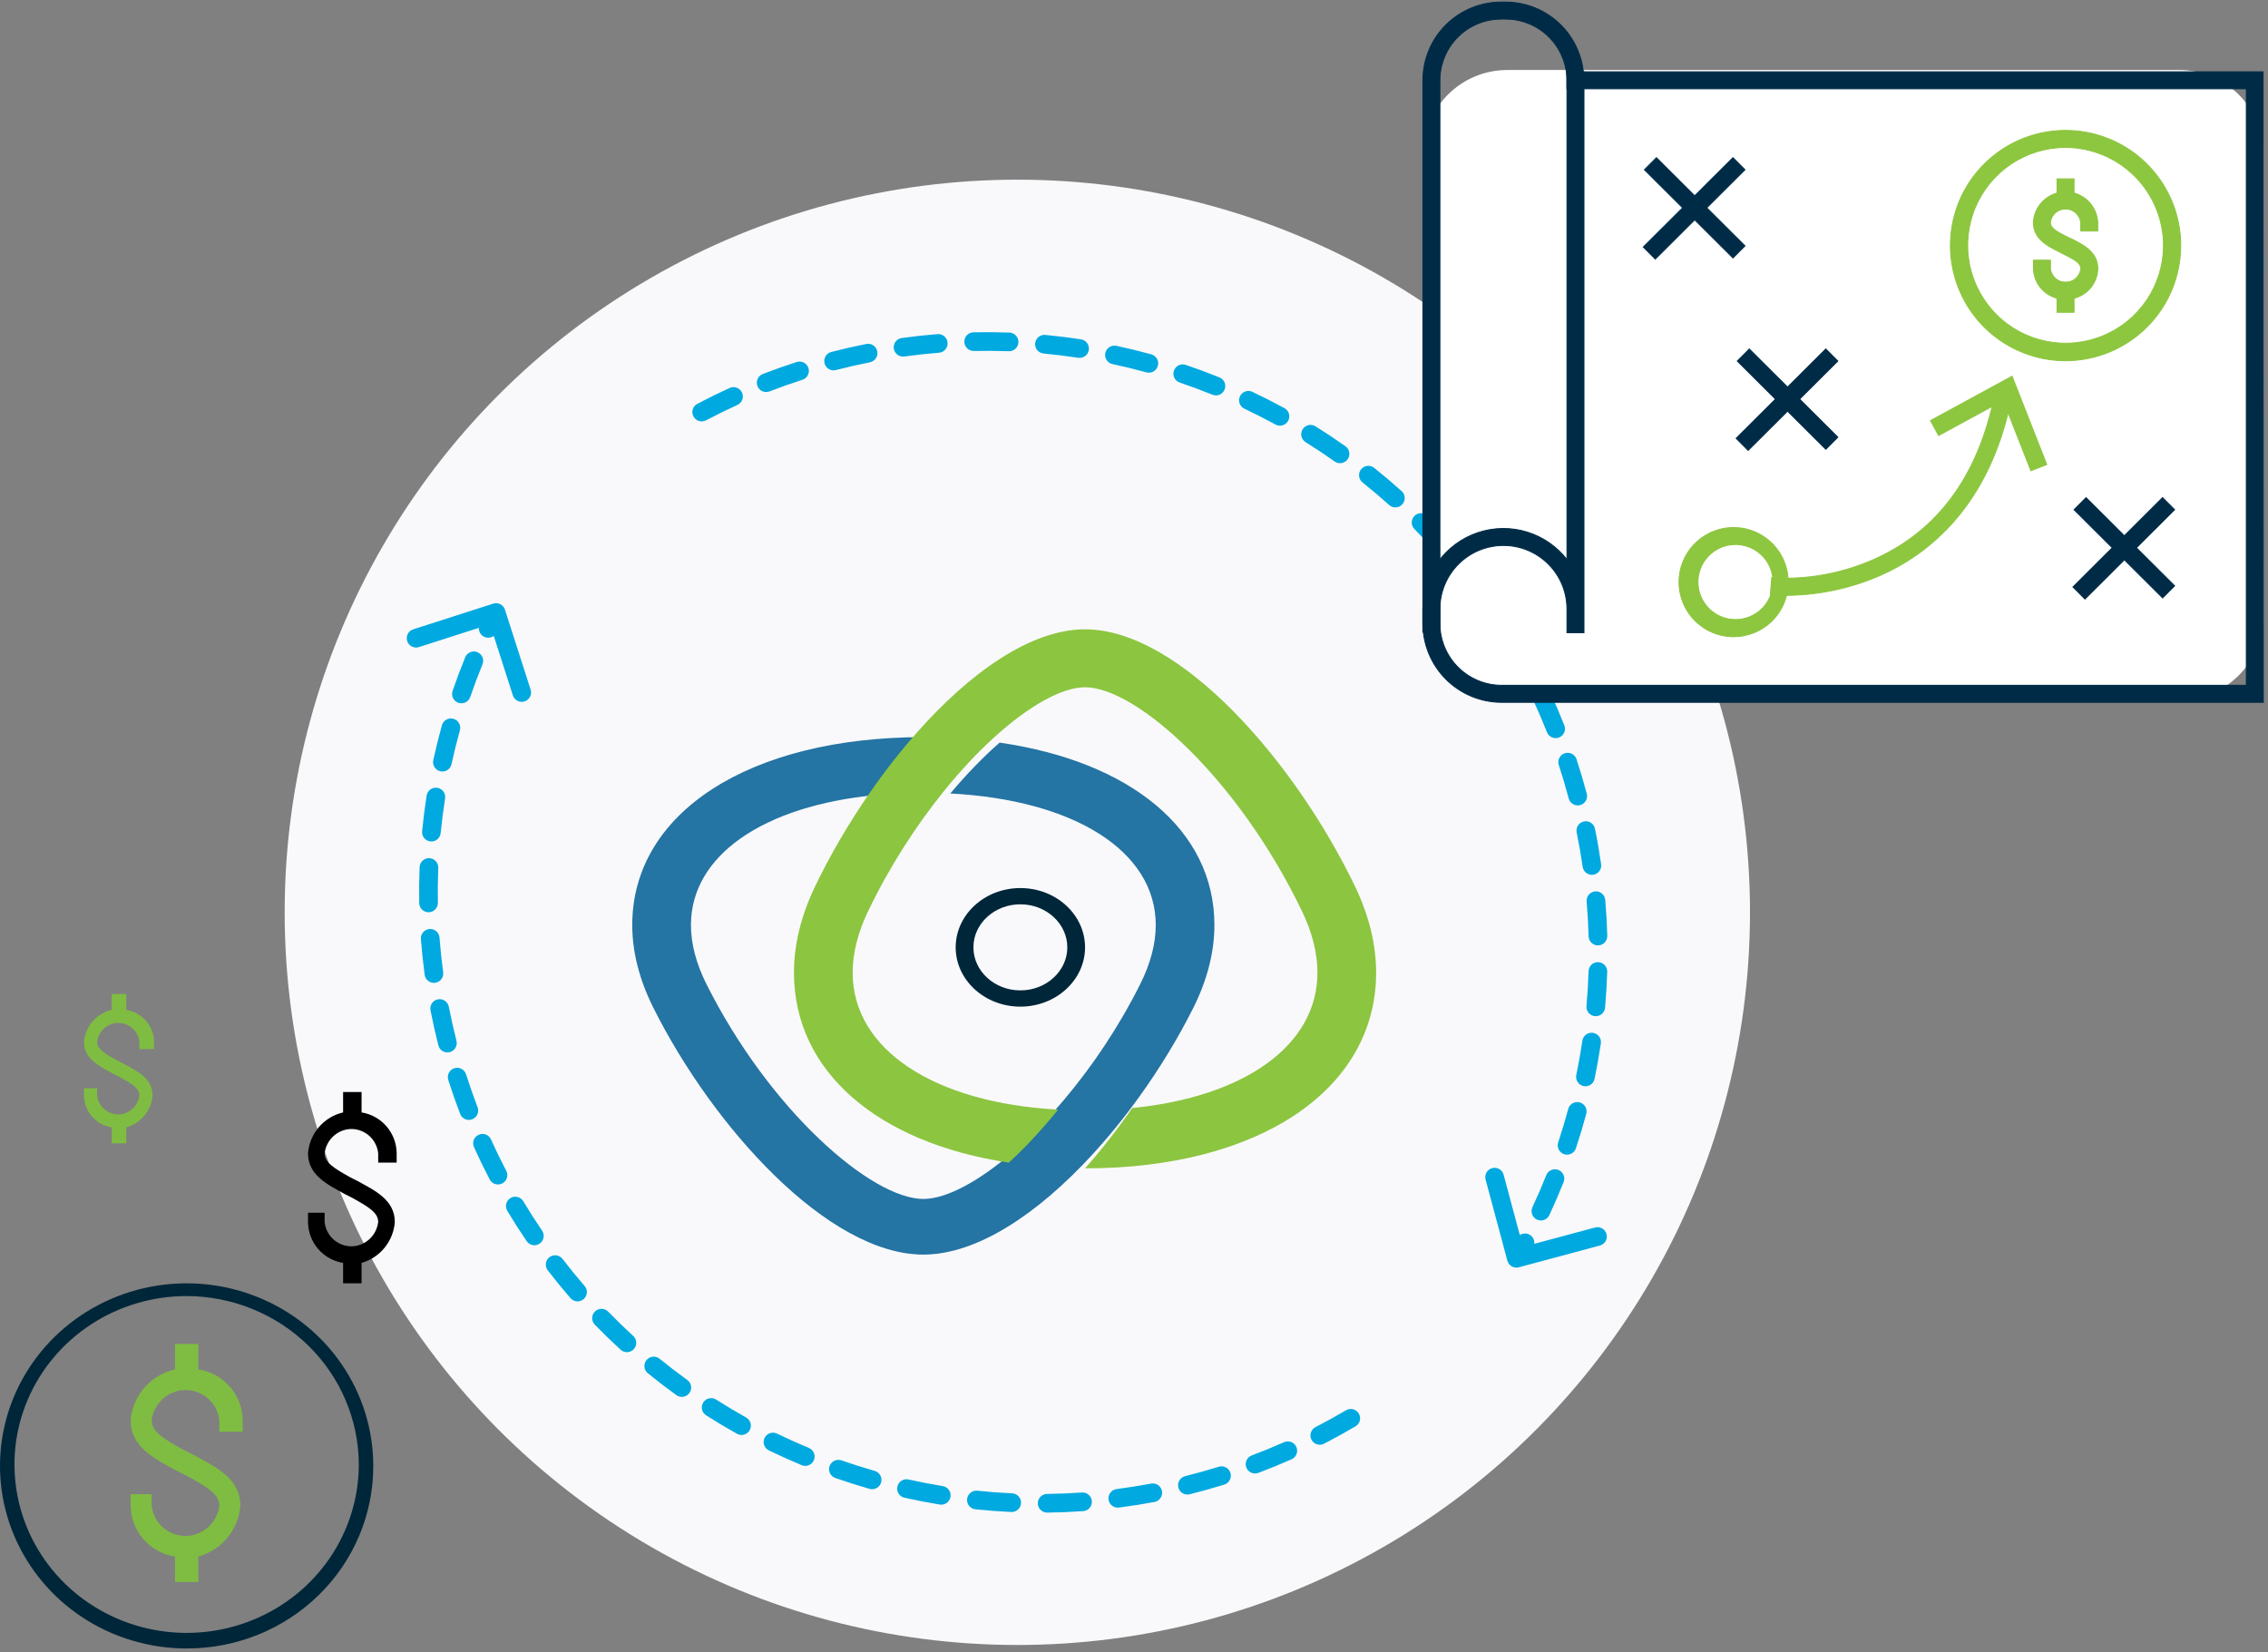<svg width="486" height="354" viewBox="0 0 486 354" fill="none" xmlns="http://www.w3.org/2000/svg">
<rect x="0" y="0" width="486" height="354" fill="#808080" stroke="none"/>
<circle cx="218" cy="195.5" r="157" fill="#F9F9FB"/>
<path fill-rule="evenodd" clip-rule="evenodd" d="M218.649 215.71C211.006 215.71 204.789 210.011 204.789 203.004C204.789 195.998 211.006 190.299 218.649 190.299C226.293 190.299 232.51 195.998 232.51 203.004C232.51 210.011 226.293 215.71 218.649 215.71ZM218.649 193.782C213.103 193.782 208.59 197.918 208.59 203.004C208.59 208.089 213.103 212.226 218.649 212.226C224.196 212.226 228.709 208.089 228.709 203.004C228.709 197.918 224.196 193.782 218.649 193.782Z" fill="#00263A"/>
<path fill-rule="evenodd" clip-rule="evenodd" d="M214.199 159.131C210.713 162.19 207.142 165.864 203.634 170.033C230.201 171.417 247.66 182.389 247.66 198.22C247.66 202.213 246.545 206.461 244.355 210.843C239.675 220.193 234.014 228.532 228.154 235.494C224.646 239.665 221.072 243.338 217.585 246.401C209.99 253.074 202.838 256.921 197.86 256.921C186.783 256.921 164.963 237.997 151.361 210.843C149.171 206.461 148.061 202.213 148.061 198.22C148.061 183.265 163.647 172.655 187.765 170.358C190.916 165.99 194.311 161.805 197.86 157.957C160.552 157.957 135.484 174.138 135.484 198.22C135.484 204.002 137.01 209.965 140.008 215.959C152.847 241.596 177.487 268.844 197.86 268.844C209.489 268.844 222.503 259.961 233.926 247.574C237.475 243.723 240.874 239.54 244.025 235.169C248.498 228.971 252.482 222.415 255.715 215.959C258.712 209.965 260.232 204.002 260.232 198.22C260.232 177.862 242.278 163.195 214.199 159.131Z" fill="#2474A4"/>
<path fill-rule="evenodd" clip-rule="evenodd" d="M290.365 189.945C277.52 163.238 252.886 134.855 232.511 134.855C220.88 134.855 207.865 144.108 196.448 157.009C192.899 161.019 189.502 165.378 186.351 169.927C181.876 176.387 177.894 183.218 174.66 189.945C171.656 196.183 170.136 202.4 170.136 208.418C170.136 229.626 188.094 244.906 216.171 249.139C219.657 245.949 223.231 242.124 226.741 237.778C200.172 236.336 182.713 224.91 182.713 208.418C182.713 204.26 183.823 199.833 186.019 195.27C190.699 185.53 196.363 176.843 202.22 169.589C205.728 165.246 209.3 161.421 212.785 158.233C220.381 151.282 227.534 147.274 232.511 147.274C243.589 147.274 265.406 166.987 279.006 195.27C281.199 199.833 282.31 204.26 282.31 208.418C282.31 223.996 266.726 235.047 242.612 237.439C239.459 241.992 236.062 246.35 232.511 250.363C269.817 250.363 294.884 233.507 294.884 208.418C294.884 202.4 293.36 196.183 290.365 189.945Z" fill="#8CC540"/>
<path d="M323.008 270.152C323.294 271.219 324.391 271.852 325.458 271.565L342.842 266.9C343.909 266.614 344.542 265.517 344.256 264.45C343.969 263.383 342.873 262.75 341.806 263.037L326.352 267.184L322.205 251.73C321.919 250.663 320.822 250.031 319.755 250.317C318.689 250.603 318.056 251.7 318.342 252.767L323.008 270.152ZM296.153 104.233L297.446 102.707L297.446 102.707L296.153 104.233ZM212.438 73.181L212.452 71.181L212.438 73.181ZM126.28 102.792C126.172 103.891 126.977 104.869 128.076 104.976L145.991 106.725C147.09 106.832 148.068 106.028 148.176 104.929C148.283 103.829 147.479 102.851 146.379 102.744L130.455 101.19L132.009 85.265C132.117 84.166 131.312 83.188 130.213 83.08C129.114 82.973 128.136 83.777 128.028 84.877L126.28 102.792ZM132.463 102.198C133.336 101.522 133.495 100.266 132.819 99.392C132.142 98.519 130.886 98.36 130.013 99.036L131.238 100.617L132.463 102.198ZM136.24 94.495C135.329 95.119 135.097 96.364 135.722 97.275C136.346 98.186 137.591 98.418 138.502 97.793L137.371 96.144L136.24 94.495ZM144.788 93.745C145.733 93.174 146.037 91.945 145.466 90.999C144.895 90.054 143.666 89.75 142.72 90.321L143.754 92.033L144.788 93.745ZM149.431 86.53C148.454 87.045 148.079 88.255 148.595 89.232C149.11 90.209 150.319 90.583 151.297 90.068L150.364 88.299L149.431 86.53ZM158.008 86.775C159.013 86.317 159.457 85.131 158.999 84.126C158.541 83.12 157.355 82.677 156.35 83.134L157.179 84.954L158.008 86.775ZM163.454 80.145C162.424 80.543 161.913 81.702 162.311 82.732C162.71 83.762 163.868 84.274 164.898 83.875L164.176 82.01L163.454 80.145ZM171.945 81.38C172.997 81.041 173.575 79.915 173.236 78.863C172.898 77.812 171.771 77.234 170.72 77.572L171.333 79.476L171.945 81.38ZM178.122 75.424C177.053 75.701 176.411 76.793 176.688 77.862C176.965 78.931 178.056 79.573 179.125 79.296L178.624 77.36L178.122 75.424ZM186.413 77.633C187.497 77.418 188.201 76.366 187.987 75.282C187.772 74.199 186.72 73.494 185.637 73.709L186.025 75.671L186.413 77.633ZM193.238 72.432C192.143 72.583 191.379 73.593 191.531 74.687C191.682 75.781 192.692 76.545 193.786 76.394L193.512 74.413L193.238 72.432ZM201.218 75.585C202.319 75.497 203.141 74.533 203.053 73.432C202.965 72.331 202.001 71.51 200.9 71.597L201.059 73.591L201.218 75.585ZM208.598 71.208C207.493 71.232 206.617 72.146 206.641 73.251C206.665 74.355 207.58 75.231 208.684 75.207L208.641 73.208L208.598 71.208ZM216.161 75.263C217.265 75.303 218.192 74.441 218.232 73.337C218.272 72.233 217.41 71.305 216.306 71.265L216.233 73.264L216.161 75.263ZM223.997 71.769C222.897 71.665 221.922 72.472 221.817 73.571C221.713 74.671 222.52 75.647 223.62 75.751L223.809 73.76L223.997 71.769ZM231.04 76.671C232.131 76.838 233.152 76.089 233.32 74.997C233.487 73.906 232.738 72.885 231.646 72.717L231.343 74.694L231.04 76.671ZM239.228 74.107C238.147 73.876 237.085 74.565 236.854 75.645C236.624 76.725 237.312 77.788 238.393 78.019L238.81 76.063L239.228 74.107ZM245.655 79.79C246.72 80.083 247.821 79.457 248.114 78.392C248.407 77.327 247.781 76.226 246.716 75.934L246.185 77.862L245.655 79.79ZM254.085 78.191C253.039 77.837 251.904 78.398 251.55 79.445C251.196 80.491 251.757 81.626 252.803 81.98L253.444 80.086L254.085 78.191ZM259.813 84.58C260.837 84.994 262.002 84.499 262.416 83.475C262.83 82.451 262.336 81.285 261.312 80.871L260.562 82.726L259.813 84.58ZM268.371 83.966C267.373 83.493 266.18 83.92 265.708 84.918C265.235 85.916 265.661 87.109 266.66 87.582L267.515 85.774L268.371 83.966ZM273.321 90.974C274.29 91.504 275.505 91.148 276.035 90.178C276.565 89.209 276.208 87.994 275.239 87.464L274.28 89.219L273.321 90.974ZM281.893 91.354C280.956 90.769 279.722 91.055 279.137 91.992C278.552 92.929 278.838 94.163 279.775 94.748L280.834 93.051L281.893 91.354ZM285.999 98.889C286.901 99.527 288.149 99.313 288.787 98.412C289.425 97.51 289.212 96.262 288.31 95.624L287.155 97.256L285.999 98.889ZM294.469 100.258C293.606 99.568 292.348 99.709 291.658 100.572C290.969 101.435 291.11 102.694 291.973 103.383L293.221 101.82L294.469 100.258ZM297.677 108.217C298.499 108.955 299.763 108.887 300.502 108.065C301.24 107.244 301.172 105.979 300.35 105.241L299.014 106.729L297.677 108.217ZM305.932 110.556C305.155 109.771 303.888 109.766 303.104 110.543C302.319 111.321 302.313 112.587 303.091 113.371L304.512 111.964L305.932 110.556ZM308.198 118.832C308.928 119.66 310.192 119.739 311.021 119.008C311.849 118.278 311.928 117.014 311.197 116.185L309.697 117.509L308.198 118.832ZM316.127 122.11C315.445 121.241 314.188 121.089 313.319 121.771C312.45 122.452 312.297 123.709 312.979 124.579L314.553 123.345L316.127 122.11ZM317.419 130.593C318.049 131.5 319.296 131.725 320.203 131.095C321.11 130.465 321.335 129.218 320.705 128.311L319.062 129.452L317.419 130.593ZM324.916 134.767C324.34 133.824 323.108 133.528 322.166 134.104C321.224 134.681 320.927 135.912 321.504 136.854L323.21 135.81L324.916 134.767ZM325.219 143.342C325.74 144.316 326.952 144.683 327.926 144.162C328.9 143.641 329.267 142.429 328.746 141.455L326.983 142.398L325.219 143.342ZM332.183 148.354C331.719 147.352 330.531 146.915 329.528 147.379C328.525 147.842 328.089 149.031 328.552 150.033L330.367 149.194L332.183 148.354ZM331.492 156.907C331.897 157.934 333.058 158.439 334.086 158.035C335.114 157.63 335.619 156.469 335.214 155.441L333.353 156.174L331.492 156.907ZM337.829 162.691C337.485 161.642 336.355 161.07 335.305 161.415C334.256 161.759 333.684 162.889 334.029 163.939L335.929 163.315L337.829 162.691ZM336.154 171.107C336.437 172.174 337.532 172.81 338.6 172.527C339.667 172.244 340.303 171.149 340.02 170.081L338.087 170.594L336.154 171.107ZM341.779 177.585C341.558 176.503 340.502 175.804 339.42 176.025C338.337 176.246 337.639 177.302 337.86 178.385L339.82 177.985L341.779 177.585ZM339.142 185.751C339.3 186.844 340.314 187.603 341.407 187.445C342.5 187.287 343.259 186.273 343.101 185.18L341.121 185.465L339.142 185.751ZM343.981 192.836C343.886 191.736 342.918 190.92 341.817 191.014C340.717 191.108 339.901 192.077 339.995 193.178L341.988 193.007L343.981 192.836ZM340.417 200.642C340.447 201.746 341.366 202.617 342.471 202.586C343.575 202.556 344.445 201.636 344.415 200.532L342.416 200.587L340.417 200.642ZM344.403 208.24C344.437 207.136 343.569 206.213 342.465 206.18C341.361 206.146 340.438 207.013 340.405 208.118L342.404 208.179L344.403 208.24ZM339.96 215.58C339.862 216.68 340.675 217.651 341.775 217.749C342.875 217.847 343.847 217.034 343.944 215.934L341.952 215.757L339.96 215.58ZM343.041 223.588C343.202 222.495 342.447 221.479 341.354 221.318C340.261 221.156 339.245 221.912 339.083 223.004L341.062 223.296L343.041 223.588ZM337.779 230.365C337.554 231.447 338.249 232.506 339.331 232.73C340.412 232.954 341.471 232.259 341.695 231.177L339.737 230.771L337.779 230.365ZM339.913 238.676C340.199 237.609 339.567 236.512 338.5 236.226C337.433 235.939 336.336 236.572 336.049 237.639L337.981 238.157L339.913 238.676ZM333.902 244.799C333.554 245.848 334.122 246.979 335.171 247.327C336.219 247.675 337.351 247.107 337.699 246.059L335.8 245.429L333.902 244.799ZM335.061 253.301C335.469 252.274 334.967 251.112 333.941 250.704C332.914 250.296 331.751 250.797 331.343 251.823L333.202 252.562L335.061 253.301ZM328.382 258.688C327.915 259.689 328.348 260.879 329.349 261.346C330.35 261.813 331.54 261.379 332.007 260.378L330.194 259.533L328.382 258.688ZM328.549 267.266C329.073 266.294 328.71 265.081 327.737 264.557C326.765 264.033 325.552 264.396 325.028 265.369L326.789 266.318L328.549 267.266ZM128.27 102.986L129.54 104.531C130.504 103.738 131.479 102.961 132.463 102.198L131.238 100.617L130.013 99.036C128.998 99.822 127.994 100.624 127 101.441L128.27 102.986ZM137.371 96.144L138.502 97.793C140.561 96.381 142.657 95.031 144.788 93.745L143.754 92.033L142.72 90.321C140.524 91.647 138.363 93.039 136.24 94.495L137.371 96.144ZM150.364 88.299L151.297 90.068C153.503 88.905 155.741 87.807 158.008 86.775L157.179 84.954L156.35 83.134C154.013 84.198 151.706 85.33 149.431 86.53L150.364 88.299ZM164.176 82.01L164.898 83.875C167.223 82.975 169.573 82.143 171.945 81.38L171.333 79.476L170.72 77.572C168.274 78.359 165.851 79.217 163.454 80.145L164.176 82.01ZM178.624 77.36L179.125 79.296C181.536 78.672 183.966 78.117 186.413 77.633L186.025 75.671L185.637 73.709C183.114 74.208 180.608 74.781 178.122 75.424L178.624 77.36ZM193.512 74.413L193.786 76.394C196.251 76.053 198.729 75.783 201.218 75.585L201.059 73.591L200.9 71.597C198.334 71.802 195.779 72.08 193.238 72.432L193.512 74.413ZM208.641 73.208L208.684 75.207C209.928 75.18 211.175 75.171 212.423 75.181L212.438 73.181L212.452 71.181C211.166 71.171 209.881 71.18 208.598 71.208L208.641 73.208ZM212.438 73.181L212.423 75.181C213.671 75.19 214.917 75.217 216.161 75.263L216.233 73.264L216.306 71.265C215.024 71.219 213.739 71.19 212.452 71.181L212.438 73.181ZM223.809 73.76L223.62 75.751C226.106 75.986 228.58 76.293 231.04 76.671L231.343 74.694L231.646 72.717C229.111 72.328 226.56 72.011 223.997 71.769L223.809 73.76ZM238.81 76.063L238.393 78.019C240.832 78.54 243.254 79.13 245.655 79.79L246.185 77.862L246.716 75.934C244.24 75.253 241.743 74.644 239.228 74.107L238.81 76.063ZM253.444 80.086L252.803 81.98C255.164 82.779 257.502 83.646 259.813 84.58L260.562 82.726L261.312 80.871C258.929 79.908 256.52 79.015 254.085 78.191L253.444 80.086ZM267.515 85.774L266.66 87.582C268.911 88.647 271.132 89.778 273.321 90.974L274.28 89.219L275.239 87.464C272.982 86.231 270.692 85.065 268.371 83.966L267.515 85.774ZM280.834 93.051L279.775 94.748C281.886 96.065 283.961 97.446 285.999 98.889L287.155 97.256L288.31 95.624C286.209 94.137 284.069 92.713 281.893 91.354L280.834 93.051ZM293.221 101.82L291.973 103.383C292.945 104.16 293.908 104.952 294.86 105.758L296.153 104.233L297.446 102.707C296.464 101.875 295.472 101.059 294.469 100.258L293.221 101.82ZM296.153 104.233L294.86 105.758C295.812 106.565 296.751 107.385 297.677 108.217L299.014 106.729L300.35 105.241C299.396 104.383 298.427 103.538 297.446 102.707L296.153 104.233ZM304.512 111.964L303.091 113.371C304.849 115.145 306.551 116.966 308.198 118.832L309.697 117.509L311.197 116.185C309.5 114.262 307.744 112.384 305.932 110.556L304.512 111.964ZM314.553 123.345L312.979 124.579C314.518 126.542 315.999 128.547 317.419 130.593L319.062 129.452L320.705 128.311C319.24 126.202 317.714 124.134 316.127 122.11L314.553 123.345ZM323.21 135.81L321.504 136.854C322.805 138.98 324.044 141.144 325.219 143.342L326.983 142.398L328.746 141.455C327.534 139.189 326.257 136.959 324.916 134.767L323.21 135.81ZM330.367 149.194L328.552 150.033C329.597 152.294 330.578 154.586 331.492 156.907L333.353 156.174L335.214 155.441C334.271 153.048 333.26 150.685 332.183 148.354L330.367 149.194ZM335.929 163.315L334.029 163.939C334.805 166.303 335.514 168.693 336.154 171.107L338.087 170.594L340.02 170.081C339.36 167.593 338.629 165.129 337.829 162.691L335.929 163.315ZM339.82 177.985L337.86 178.385C338.109 179.604 338.34 180.829 338.554 182.059L340.525 181.716L342.495 181.373C342.274 180.105 342.036 178.842 341.779 177.585L339.82 177.985ZM340.525 181.716L338.554 182.059C338.768 183.288 338.964 184.519 339.142 185.751L341.121 185.465L343.101 185.18C342.918 183.909 342.716 182.64 342.495 181.373L340.525 181.716ZM341.988 193.007L339.995 193.178C340.208 195.665 340.348 198.154 340.417 200.642L342.416 200.587L344.415 200.532C344.345 197.968 344.2 195.401 343.981 192.836L341.988 193.007ZM342.404 208.179L340.405 208.118C340.329 210.611 340.18 213.099 339.96 215.58L341.952 215.757L343.944 215.934C344.171 213.376 344.324 210.81 344.403 208.24L342.404 208.179ZM341.062 223.296L339.083 223.004C338.72 225.47 338.285 227.925 337.779 230.365L339.737 230.771L341.695 231.177C342.217 228.661 342.666 226.13 343.041 223.588L341.062 223.296ZM337.981 238.157L336.049 237.639C335.403 240.044 334.688 242.432 333.902 244.799L335.8 245.429L337.699 246.059C338.508 243.618 339.247 241.156 339.913 238.676L337.981 238.157ZM333.202 252.562L331.343 251.823C330.424 254.136 329.437 256.425 328.382 258.688L330.194 259.533L332.007 260.378C333.095 258.045 334.113 255.685 335.061 253.301L333.202 252.562ZM326.789 266.318L325.028 265.369C324.437 266.465 323.83 267.553 323.207 268.634L324.939 269.634L326.672 270.633C327.314 269.518 327.94 268.396 328.549 267.266L326.789 266.318ZM323.008 270.152C323.294 271.219 324.391 271.852 325.458 271.565L342.842 266.9C343.909 266.614 344.542 265.517 344.256 264.45C343.969 263.383 342.873 262.75 341.806 263.037L326.352 267.184L322.205 251.73C321.919 250.663 320.822 250.031 319.755 250.317C318.689 250.603 318.056 251.7 318.342 252.767L323.008 270.152ZM296.153 104.233L297.446 102.707L297.446 102.707L296.153 104.233ZM212.438 73.181L212.452 71.181L212.438 73.181ZM126.28 102.792C126.172 103.891 126.977 104.869 128.076 104.976L145.991 106.725C147.09 106.832 148.068 106.028 148.176 104.929C148.283 103.829 147.479 102.851 146.379 102.744L130.455 101.19L132.009 85.265C132.117 84.166 131.312 83.188 130.213 83.08C129.114 82.973 128.136 83.777 128.028 84.877L126.28 102.792ZM132.463 102.198C133.336 101.522 133.495 100.266 132.819 99.392C132.142 98.519 130.886 98.36 130.013 99.036L131.238 100.617L132.463 102.198ZM136.24 94.495C135.329 95.119 135.097 96.364 135.722 97.275C136.346 98.186 137.591 98.418 138.502 97.793L137.371 96.144L136.24 94.495ZM144.788 93.745C145.733 93.174 146.037 91.945 145.466 90.999C144.895 90.054 143.666 89.75 142.72 90.321L143.754 92.033L144.788 93.745ZM149.431 86.53C148.454 87.045 148.079 88.255 148.595 89.232C149.11 90.209 150.319 90.583 151.297 90.068L150.364 88.299L149.431 86.53ZM158.008 86.775C159.013 86.317 159.457 85.131 158.999 84.126C158.541 83.12 157.355 82.677 156.35 83.134L157.179 84.954L158.008 86.775ZM163.454 80.145C162.424 80.543 161.913 81.702 162.311 82.732C162.71 83.762 163.868 84.274 164.898 83.875L164.176 82.01L163.454 80.145ZM171.945 81.38C172.997 81.041 173.575 79.915 173.236 78.863C172.898 77.812 171.771 77.234 170.72 77.572L171.333 79.476L171.945 81.38ZM178.122 75.424C177.053 75.701 176.411 76.793 176.688 77.862C176.965 78.931 178.056 79.573 179.125 79.296L178.624 77.36L178.122 75.424ZM186.413 77.633C187.497 77.418 188.201 76.366 187.987 75.282C187.772 74.199 186.72 73.494 185.637 73.709L186.025 75.671L186.413 77.633ZM193.238 72.432C192.143 72.583 191.379 73.593 191.531 74.687C191.682 75.781 192.692 76.545 193.786 76.394L193.512 74.413L193.238 72.432ZM201.218 75.585C202.319 75.497 203.141 74.533 203.053 73.432C202.965 72.331 202.001 71.51 200.9 71.597L201.059 73.591L201.218 75.585ZM208.598 71.208C207.493 71.232 206.617 72.146 206.641 73.251C206.665 74.355 207.58 75.231 208.684 75.207L208.641 73.208L208.598 71.208ZM216.161 75.263C217.265 75.303 218.192 74.441 218.232 73.337C218.272 72.233 217.41 71.305 216.306 71.265L216.233 73.264L216.161 75.263ZM223.997 71.769C222.897 71.665 221.922 72.472 221.817 73.571C221.713 74.671 222.52 75.647 223.62 75.751L223.809 73.76L223.997 71.769ZM231.04 76.671C232.131 76.838 233.152 76.089 233.32 74.997C233.487 73.906 232.738 72.885 231.646 72.717L231.343 74.694L231.04 76.671ZM239.228 74.107C238.147 73.876 237.085 74.565 236.854 75.645C236.624 76.725 237.312 77.788 238.393 78.019L238.81 76.063L239.228 74.107ZM245.655 79.79C246.72 80.083 247.821 79.457 248.114 78.392C248.407 77.327 247.781 76.226 246.716 75.934L246.185 77.862L245.655 79.79ZM254.085 78.191C253.039 77.837 251.904 78.398 251.55 79.445C251.196 80.491 251.757 81.626 252.803 81.98L253.444 80.086L254.085 78.191ZM259.813 84.58C260.837 84.994 262.002 84.499 262.416 83.475C262.83 82.451 262.336 81.285 261.312 80.871L260.562 82.726L259.813 84.58ZM268.371 83.966C267.373 83.493 266.18 83.92 265.708 84.918C265.235 85.916 265.661 87.109 266.66 87.582L267.515 85.774L268.371 83.966ZM273.321 90.974C274.29 91.504 275.505 91.148 276.035 90.178C276.565 89.209 276.208 87.994 275.239 87.464L274.28 89.219L273.321 90.974ZM281.893 91.354C280.956 90.769 279.722 91.055 279.137 91.992C278.552 92.929 278.838 94.163 279.775 94.748L280.834 93.051L281.893 91.354ZM285.999 98.889C286.901 99.527 288.149 99.313 288.787 98.412C289.425 97.51 289.212 96.262 288.31 95.624L287.155 97.256L285.999 98.889ZM294.469 100.258C293.606 99.568 292.348 99.709 291.658 100.572C290.969 101.435 291.11 102.694 291.973 103.383L293.221 101.82L294.469 100.258ZM297.677 108.217C298.499 108.955 299.763 108.887 300.502 108.065C301.24 107.244 301.172 105.979 300.35 105.241L299.014 106.729L297.677 108.217ZM305.932 110.556C305.155 109.771 303.888 109.766 303.104 110.543C302.319 111.321 302.313 112.587 303.091 113.371L304.512 111.964L305.932 110.556ZM308.198 118.832C308.928 119.66 310.192 119.739 311.021 119.008C311.849 118.278 311.928 117.014 311.197 116.185L309.697 117.509L308.198 118.832ZM316.127 122.11C315.445 121.241 314.188 121.089 313.319 121.771C312.45 122.452 312.297 123.709 312.979 124.579L314.553 123.345L316.127 122.11ZM317.419 130.593C318.049 131.5 319.296 131.725 320.203 131.095C321.11 130.465 321.335 129.218 320.705 128.311L319.062 129.452L317.419 130.593ZM324.916 134.767C324.34 133.824 323.108 133.528 322.166 134.104C321.224 134.681 320.927 135.912 321.504 136.854L323.21 135.81L324.916 134.767ZM325.219 143.342C325.74 144.316 326.952 144.683 327.926 144.162C328.9 143.641 329.267 142.429 328.746 141.455L326.983 142.398L325.219 143.342ZM332.183 148.354C331.719 147.352 330.531 146.915 329.528 147.379C328.525 147.842 328.089 149.031 328.552 150.033L330.367 149.194L332.183 148.354ZM331.492 156.907C331.897 157.934 333.058 158.439 334.086 158.035C335.114 157.63 335.619 156.469 335.214 155.441L333.353 156.174L331.492 156.907ZM337.829 162.691C337.485 161.642 336.355 161.07 335.305 161.415C334.256 161.759 333.684 162.889 334.029 163.939L335.929 163.315L337.829 162.691ZM336.154 171.107C336.437 172.174 337.532 172.81 338.6 172.527C339.667 172.244 340.303 171.149 340.02 170.081L338.087 170.594L336.154 171.107ZM341.779 177.585C341.558 176.503 340.502 175.804 339.42 176.025C338.337 176.246 337.639 177.302 337.86 178.385L339.82 177.985L341.779 177.585ZM339.142 185.751C339.3 186.844 340.314 187.603 341.407 187.445C342.5 187.287 343.259 186.273 343.101 185.18L341.121 185.465L339.142 185.751ZM343.981 192.836C343.886 191.736 342.918 190.92 341.817 191.014C340.717 191.108 339.901 192.077 339.995 193.178L341.988 193.007L343.981 192.836ZM340.417 200.642C340.447 201.746 341.366 202.617 342.471 202.586C343.575 202.556 344.445 201.636 344.415 200.532L342.416 200.587L340.417 200.642ZM344.403 208.24C344.437 207.136 343.569 206.213 342.465 206.18C341.361 206.146 340.438 207.013 340.405 208.118L342.404 208.179L344.403 208.24ZM339.96 215.58C339.862 216.68 340.675 217.651 341.775 217.749C342.875 217.847 343.847 217.034 343.944 215.934L341.952 215.757L339.96 215.58ZM343.041 223.588C343.202 222.495 342.447 221.479 341.354 221.318C340.261 221.156 339.245 221.912 339.083 223.004L341.062 223.296L343.041 223.588ZM337.779 230.365C337.554 231.447 338.249 232.506 339.331 232.73C340.412 232.954 341.471 232.259 341.695 231.177L339.737 230.771L337.779 230.365ZM339.913 238.676C340.199 237.609 339.567 236.512 338.5 236.226C337.433 235.939 336.336 236.572 336.049 237.639L337.981 238.157L339.913 238.676ZM333.902 244.799C333.554 245.848 334.122 246.979 335.171 247.327C336.219 247.675 337.351 247.107 337.699 246.059L335.8 245.429L333.902 244.799ZM335.061 253.301C335.469 252.274 334.967 251.112 333.941 250.704C332.914 250.296 331.751 250.797 331.343 251.823L333.202 252.562L335.061 253.301ZM328.382 258.688C327.915 259.689 328.348 260.879 329.349 261.346C330.35 261.813 331.54 261.379 332.007 260.378L330.194 259.533L328.382 258.688ZM328.549 267.266C329.073 266.294 328.71 265.081 327.737 264.557C326.765 264.033 325.552 264.396 325.028 265.369L326.789 266.318L328.549 267.266ZM128.27 102.986L129.54 104.531C130.504 103.738 131.479 102.961 132.463 102.198L131.238 100.617L130.013 99.036C128.998 99.822 127.994 100.624 127 101.441L128.27 102.986ZM137.371 96.144L138.502 97.793C140.561 96.381 142.657 95.031 144.788 93.745L143.754 92.033L142.72 90.321C140.524 91.647 138.363 93.039 136.24 94.495L137.371 96.144ZM150.364 88.299L151.297 90.068C153.503 88.905 155.741 87.807 158.008 86.775L157.179 84.954L156.35 83.134C154.013 84.198 151.706 85.33 149.431 86.53L150.364 88.299ZM164.176 82.01L164.898 83.875C167.223 82.975 169.573 82.143 171.945 81.38L171.333 79.476L170.72 77.572C168.274 78.359 165.851 79.217 163.454 80.145L164.176 82.01ZM178.624 77.36L179.125 79.296C181.536 78.672 183.966 78.117 186.413 77.633L186.025 75.671L185.637 73.709C183.114 74.208 180.608 74.781 178.122 75.424L178.624 77.36ZM193.512 74.413L193.786 76.394C196.251 76.053 198.729 75.783 201.218 75.585L201.059 73.591L200.9 71.597C198.334 71.802 195.779 72.08 193.238 72.432L193.512 74.413ZM208.641 73.208L208.684 75.207C209.928 75.18 211.175 75.171 212.423 75.181L212.438 73.181L212.452 71.181C211.166 71.171 209.881 71.18 208.598 71.208L208.641 73.208ZM212.438 73.181L212.423 75.181C213.671 75.19 214.917 75.217 216.161 75.263L216.233 73.264L216.306 71.265C215.024 71.219 213.739 71.19 212.452 71.181L212.438 73.181ZM223.809 73.76L223.62 75.751C226.106 75.986 228.58 76.293 231.04 76.671L231.343 74.694L231.646 72.717C229.111 72.328 226.56 72.011 223.997 71.769L223.809 73.76ZM238.81 76.063L238.393 78.019C240.832 78.54 243.254 79.13 245.655 79.79L246.185 77.862L246.716 75.934C244.24 75.253 241.743 74.644 239.228 74.107L238.81 76.063ZM253.444 80.086L252.803 81.98C255.164 82.779 257.502 83.646 259.813 84.58L260.562 82.726L261.312 80.871C258.929 79.908 256.52 79.015 254.085 78.191L253.444 80.086ZM267.515 85.774L266.66 87.582C268.911 88.647 271.132 89.778 273.321 90.974L274.28 89.219L275.239 87.464C272.982 86.231 270.692 85.065 268.371 83.966L267.515 85.774ZM280.834 93.051L279.775 94.748C281.886 96.065 283.961 97.446 285.999 98.889L287.155 97.256L288.31 95.624C286.209 94.137 284.069 92.713 281.893 91.354L280.834 93.051ZM293.221 101.82L291.973 103.383C292.945 104.16 293.908 104.952 294.86 105.758L296.153 104.233L297.446 102.707C296.464 101.875 295.472 101.059 294.469 100.258L293.221 101.82ZM296.153 104.233L294.86 105.758C295.812 106.565 296.751 107.385 297.677 108.217L299.014 106.729L300.35 105.241C299.396 104.383 298.427 103.538 297.446 102.707L296.153 104.233ZM304.512 111.964L303.091 113.371C304.849 115.145 306.551 116.966 308.198 118.832L309.697 117.509L311.197 116.185C309.5 114.262 307.744 112.384 305.932 110.556L304.512 111.964ZM314.553 123.345L312.979 124.579C314.518 126.542 315.999 128.547 317.419 130.593L319.062 129.452L320.705 128.311C319.24 126.202 317.714 124.134 316.127 122.11L314.553 123.345ZM323.21 135.81L321.504 136.854C322.805 138.98 324.044 141.144 325.219 143.342L326.983 142.398L328.746 141.455C327.534 139.189 326.257 136.959 324.916 134.767L323.21 135.81ZM330.367 149.194L328.552 150.033C329.597 152.294 330.578 154.586 331.492 156.907L333.353 156.174L335.214 155.441C334.271 153.048 333.26 150.685 332.183 148.354L330.367 149.194ZM335.929 163.315L334.029 163.939C334.805 166.303 335.514 168.693 336.154 171.107L338.087 170.594L340.02 170.081C339.36 167.593 338.629 165.129 337.829 162.691L335.929 163.315ZM339.82 177.985L337.86 178.385C338.109 179.604 338.34 180.829 338.554 182.059L340.525 181.716L342.495 181.373C342.274 180.105 342.036 178.842 341.779 177.585L339.82 177.985ZM340.525 181.716L338.554 182.059C338.768 183.288 338.964 184.519 339.142 185.751L341.121 185.465L343.101 185.18C342.918 183.909 342.716 182.64 342.495 181.373L340.525 181.716ZM341.988 193.007L339.995 193.178C340.208 195.665 340.348 198.154 340.417 200.642L342.416 200.587L344.415 200.532C344.345 197.968 344.2 195.401 343.981 192.836L341.988 193.007ZM342.404 208.179L340.405 208.118C340.329 210.611 340.18 213.099 339.96 215.58L341.952 215.757L343.944 215.934C344.171 213.376 344.324 210.81 344.403 208.24L342.404 208.179ZM341.062 223.296L339.083 223.004C338.72 225.47 338.285 227.925 337.779 230.365L339.737 230.771L341.695 231.177C342.217 228.661 342.666 226.13 343.041 223.588L341.062 223.296ZM337.981 238.157L336.049 237.639C335.403 240.044 334.688 242.432 333.902 244.799L335.8 245.429L337.699 246.059C338.508 243.618 339.247 241.156 339.913 238.676L337.981 238.157ZM333.202 252.562L331.343 251.823C330.424 254.136 329.437 256.425 328.382 258.688L330.194 259.533L332.007 260.378C333.095 258.045 334.113 255.685 335.061 253.301L333.202 252.562ZM326.789 266.318L325.028 265.369C324.437 266.465 323.83 267.553 323.207 268.634L324.939 269.634L326.672 270.633C327.314 269.518 327.94 268.396 328.549 267.266L326.789 266.318Z" fill="#00A9E0"/>
<path d="M108.204 130.645C107.867 129.593 106.74 129.014 105.689 129.352L88.55 134.854C87.498 135.191 86.919 136.318 87.257 137.369C87.595 138.421 88.721 139 89.773 138.662L105.007 133.772L109.897 149.006C110.235 150.058 111.361 150.637 112.413 150.299C113.465 149.961 114.044 148.835 113.706 147.783L108.204 130.645ZM143.062 295.069L141.845 296.656L141.845 296.656L143.062 295.069ZM228.183 322.03L228.265 324.029L228.183 322.03ZM312.806 288.282C312.86 287.179 312.009 286.241 310.906 286.187L292.927 285.308C291.824 285.254 290.886 286.105 290.832 287.208C290.778 288.311 291.629 289.249 292.732 289.303L308.713 290.084L307.932 306.065C307.878 307.169 308.728 308.107 309.832 308.161C310.935 308.214 311.873 307.364 311.927 306.261L312.806 288.282ZM306.659 289.174C305.819 289.892 305.721 291.154 306.439 291.994C307.157 292.833 308.419 292.932 309.259 292.214L307.959 290.694L306.659 289.174ZM303.259 297.052C304.139 296.383 304.31 295.129 303.642 294.249C302.974 293.37 301.719 293.198 300.84 293.866L302.049 295.459L303.259 297.052ZM294.758 298.214C293.841 298.83 293.597 300.073 294.213 300.99C294.829 301.906 296.072 302.15 296.989 301.534L295.873 299.874L294.758 298.214ZM290.469 305.646C291.42 305.084 291.736 303.857 291.174 302.906C290.612 301.955 289.385 301.64 288.434 302.202L289.452 303.924L290.469 305.646ZM281.891 305.817C280.909 306.323 280.523 307.529 281.029 308.511C281.535 309.492 282.741 309.878 283.723 309.373L282.807 307.595L281.891 305.817ZM276.771 312.702C277.781 312.254 278.236 311.073 277.788 310.063C277.34 309.053 276.158 308.598 275.148 309.046L275.96 310.874L276.771 312.702ZM268.231 311.88C267.197 312.269 266.674 313.423 267.063 314.456C267.452 315.49 268.605 316.013 269.639 315.624L268.935 313.752L268.231 311.88ZM262.349 318.128C263.404 317.799 263.993 316.678 263.664 315.624C263.336 314.569 262.215 313.98 261.16 314.309L261.755 316.218L262.349 318.128ZM253.961 316.323C252.889 316.59 252.236 317.675 252.503 318.747C252.77 319.819 253.855 320.472 254.927 320.205L254.444 318.264L253.961 316.323ZM247.397 321.849C248.482 321.645 249.197 320.599 248.992 319.514C248.788 318.428 247.743 317.713 246.657 317.918L247.027 319.883L247.397 321.849ZM239.273 319.086C238.177 319.227 237.404 320.229 237.544 321.325C237.685 322.42 238.688 323.194 239.783 323.053L239.528 321.07L239.273 319.086ZM232.114 323.815C233.216 323.738 234.046 322.782 233.969 321.68C233.892 320.578 232.936 319.747 231.834 319.825L231.974 321.82L232.114 323.815ZM224.363 320.131C223.259 320.145 222.374 321.051 222.388 322.155C222.401 323.26 223.307 324.144 224.412 324.131L224.387 322.131L224.363 320.131ZM216.705 324.001C217.809 324.051 218.744 323.198 218.795 322.094C218.846 320.991 217.992 320.055 216.889 320.005L216.797 322.003L216.705 324.001ZM209.434 319.445C208.335 319.331 207.352 320.129 207.237 321.227C207.123 322.326 207.92 323.309 209.019 323.424L209.226 321.435L209.434 319.445ZM201.379 322.403C202.47 322.581 203.498 321.841 203.676 320.751C203.854 319.661 203.114 318.633 202.024 318.455L201.702 320.429L201.379 322.403ZM194.684 317.037C193.606 316.796 192.537 317.475 192.296 318.553C192.055 319.631 192.734 320.7 193.812 320.941L194.248 318.989L194.684 317.037ZM186.341 319.043C187.404 319.346 188.51 318.73 188.813 317.668C189.116 316.606 188.5 315.499 187.438 315.196L186.89 317.119L186.341 319.043ZM180.311 312.939C179.269 312.575 178.128 313.125 177.764 314.168C177.4 315.211 177.951 316.352 178.994 316.715L179.653 314.827L180.311 312.939ZM171.793 313.966C172.813 314.39 173.983 313.907 174.407 312.887C174.831 311.866 174.347 310.696 173.327 310.272L172.56 312.119L171.793 313.966ZM166.509 307.206C165.515 306.724 164.319 307.139 163.837 308.133C163.355 309.126 163.77 310.323 164.764 310.805L165.636 309.005L166.509 307.206ZM157.929 307.241C158.893 307.78 160.112 307.436 160.651 306.471C161.19 305.507 160.845 304.289 159.88 303.75L158.905 305.496L157.929 307.241ZM153.463 299.915C152.531 299.321 151.295 299.595 150.701 300.526C150.107 301.458 150.381 302.694 151.312 303.288L152.388 301.601L153.463 299.915ZM144.936 298.958C145.832 299.605 147.082 299.403 147.729 298.508C148.376 297.612 148.174 296.362 147.279 295.715L146.107 297.337L144.936 298.958ZM141.347 291.163C140.49 290.466 139.23 290.595 138.533 291.451C137.835 292.308 137.964 293.567 138.821 294.265L140.084 292.714L141.347 291.163ZM132.988 289.227C133.803 289.973 135.068 289.917 135.814 289.103C136.56 288.288 136.504 287.023 135.69 286.277L134.339 287.752L132.988 289.227ZM130.325 281.07C129.555 280.278 128.288 280.261 127.496 281.031C126.704 281.801 126.687 283.067 127.457 283.859L128.891 282.464L130.325 281.07ZM122.246 278.179C122.969 279.015 124.232 279.106 125.067 278.383C125.902 277.66 125.993 276.397 125.271 275.562L123.758 276.871L122.246 278.179ZM120.544 269.77C119.871 268.894 118.615 268.73 117.74 269.403C116.864 270.076 116.7 271.332 117.373 272.208L118.959 270.989L120.544 269.77ZM112.854 265.964C113.476 266.877 114.72 267.113 115.633 266.492C116.546 265.871 116.783 264.627 116.161 263.713L114.508 264.839L112.854 265.964ZM112.136 257.414C111.569 256.466 110.341 256.158 109.393 256.725C108.445 257.293 108.137 258.521 108.704 259.469L110.42 258.441L112.136 257.414ZM104.938 252.744C105.45 253.723 106.658 254.102 107.637 253.59C108.616 253.078 108.995 251.87 108.483 250.891L106.71 251.817L104.938 252.744ZM105.214 244.168C104.76 243.161 103.575 242.713 102.568 243.167C101.561 243.621 101.113 244.806 101.567 245.812L103.39 244.99L105.214 244.168ZM98.604 238.697C98.999 239.729 100.155 240.245 101.187 239.85C102.218 239.455 102.734 238.299 102.339 237.267L100.472 237.982L98.604 238.697ZM99.87 230.211C99.535 229.158 98.41 228.576 97.358 228.91C96.305 229.245 95.723 230.369 96.058 231.422L97.963 230.816L99.87 230.211ZM93.937 224.012C94.21 225.082 95.299 225.729 96.369 225.456C97.44 225.183 98.086 224.094 97.813 223.024L95.875 223.518L93.937 224.012ZM96.176 215.728C95.965 214.644 94.916 213.935 93.831 214.146C92.747 214.357 92.039 215.406 92.249 216.491L94.213 216.109L96.176 215.728ZM91 208.885C91.147 209.98 92.154 210.748 93.249 210.6C94.344 210.453 95.112 209.446 94.964 208.352L92.982 208.618L91 208.885ZM94.182 200.916C94.098 199.815 93.137 198.99 92.036 199.074C90.934 199.157 90.109 200.118 90.193 201.22L92.187 201.068L94.182 200.916ZM89.832 193.52C89.852 194.625 90.763 195.504 91.868 195.484C92.972 195.465 93.851 194.553 93.832 193.449L91.832 193.485L89.832 193.52ZM93.914 185.974C93.959 184.87 93.1 183.939 91.996 183.895C90.892 183.851 89.962 184.71 89.918 185.813L91.916 185.894L93.914 185.974ZM90.45 178.124C90.341 179.223 91.145 180.202 92.244 180.31C93.343 180.418 94.322 179.615 94.43 178.516L92.44 178.32L90.45 178.124ZM95.377 171.1C95.549 170.009 94.803 168.985 93.712 168.814C92.621 168.642 91.597 169.387 91.426 170.479L93.401 170.789L95.377 171.1ZM92.843 162.902C92.609 163.982 93.294 165.047 94.373 165.281C95.452 165.516 96.517 164.831 96.752 163.751L94.798 163.327L92.843 162.902ZM98.55 156.495C98.847 155.431 98.225 154.328 97.161 154.032C96.097 153.735 94.994 154.357 94.697 155.421L96.624 155.958L98.55 156.495ZM96.981 148.06C96.624 149.105 97.181 150.242 98.226 150.6C99.271 150.958 100.408 150.4 100.766 149.355L98.874 148.708L96.981 148.06ZM103.391 142.355C103.809 141.333 103.319 140.165 102.296 139.748C101.274 139.33 100.106 139.82 99.688 140.843L101.54 141.599L103.391 142.355ZM102.809 133.795C102.332 134.792 102.754 135.986 103.751 136.462C104.748 136.939 105.942 136.517 106.418 135.52L104.613 134.658L102.809 133.795ZM310.808 288.184L309.465 286.703C308.54 287.541 307.605 288.365 306.659 289.174L307.959 290.694L309.259 292.214C310.234 291.38 311.199 290.53 312.152 289.666L310.808 288.184ZM302.049 295.459L300.84 293.866C298.851 295.377 296.823 296.826 294.758 298.214L295.873 299.874L296.989 301.534C299.118 300.103 301.209 298.609 303.259 297.052L302.049 295.459ZM289.452 303.924L288.434 302.202C286.287 303.471 284.105 304.676 281.891 305.817L282.807 307.595L283.723 309.373C286.005 308.197 288.255 306.954 290.469 305.646L289.452 303.924ZM275.96 310.874L275.148 309.046C272.87 310.058 270.563 311.003 268.231 311.88L268.935 313.752L269.639 315.624C272.044 314.719 274.423 313.745 276.771 312.702L275.96 310.874ZM261.755 316.218L261.16 314.309C258.782 315.049 256.382 315.721 253.961 316.323L254.444 318.264L254.927 320.205C257.423 319.584 259.898 318.891 262.349 318.128L261.755 316.218ZM247.027 319.883L246.657 317.918C244.212 318.378 241.749 318.768 239.273 319.086L239.528 321.07L239.783 323.053C242.336 322.725 244.875 322.323 247.397 321.849L247.027 319.883ZM231.974 321.82L231.834 319.825C230.592 319.912 229.348 319.981 228.101 320.032L228.183 322.03L228.265 324.029C229.55 323.976 230.834 323.905 232.114 323.815L231.974 321.82ZM228.183 322.03L228.101 320.032C226.854 320.083 225.608 320.116 224.363 320.131L224.387 322.131L224.412 324.131C225.695 324.116 226.979 324.081 228.265 324.029L228.183 322.03ZM216.797 322.003L216.889 320.005C214.395 319.89 211.909 319.703 209.434 319.445L209.226 321.435L209.019 323.424C211.571 323.69 214.134 323.882 216.705 324.001L216.797 322.003ZM201.702 320.429L202.024 318.455C199.562 318.053 197.114 317.58 194.684 317.037L194.248 318.989L193.812 320.941C196.318 321.501 198.841 321.988 201.379 322.403L201.702 320.429ZM186.89 317.119L187.438 315.196C185.041 314.513 182.665 313.76 180.311 312.939L179.653 314.827L178.994 316.715C181.42 317.562 183.87 318.338 186.341 319.043L186.89 317.119ZM172.56 312.119L173.327 310.272C171.027 309.317 168.754 308.295 166.509 307.206L165.636 309.005L164.764 310.805C167.077 311.927 169.422 312.981 171.793 313.966L172.56 312.119ZM158.905 305.496L159.88 303.75C157.708 302.536 155.568 301.257 153.463 299.915L152.388 301.601L151.312 303.288C153.483 304.672 155.69 305.99 157.929 307.241L158.905 305.496ZM146.107 297.337L147.279 295.715C146.269 294.986 145.27 294.242 144.28 293.482L143.062 295.069L141.845 296.656C142.865 297.439 143.896 298.206 144.936 298.958L146.107 297.337ZM143.062 295.069L144.28 293.482C143.29 292.723 142.312 291.95 141.347 291.163L140.084 292.714L138.821 294.265C139.816 295.075 140.824 295.872 141.845 296.656L143.062 295.069ZM134.339 287.752L135.69 286.277C133.848 284.591 132.059 282.854 130.325 281.07L128.891 282.464L127.457 283.859C129.245 285.698 131.09 287.488 132.988 289.227L134.339 287.752ZM123.758 276.871L125.271 275.562C123.638 273.676 122.062 271.744 120.544 269.77L118.959 270.989L117.373 272.208C118.938 274.243 120.563 276.235 122.246 278.179L123.758 276.871ZM114.508 264.839L116.161 263.713C114.759 261.653 113.417 259.552 112.136 257.414L110.42 258.441L108.704 259.469C110.025 261.673 111.408 263.839 112.854 265.964L114.508 264.839ZM106.71 251.817L108.483 250.891C107.329 248.684 106.239 246.442 105.214 244.168L103.39 244.99L101.567 245.812C102.624 248.157 103.749 250.468 104.938 252.744L106.71 251.817ZM100.472 237.982L102.339 237.267C101.45 234.943 100.626 232.59 99.87 230.211L97.963 230.816L96.058 231.422C96.837 233.875 97.686 236.301 98.604 238.697L100.472 237.982ZM95.875 223.518L97.813 223.024C97.505 221.817 97.215 220.605 96.942 219.388L94.99 219.826L93.039 220.264C93.32 221.519 93.62 222.769 93.937 224.012L95.875 223.518ZM94.99 219.826L96.942 219.388C96.668 218.17 96.413 216.95 96.176 215.728L94.213 216.109L92.249 216.491C92.494 217.75 92.757 219.008 93.039 220.264L94.99 219.826ZM92.982 208.618L94.964 208.352C94.631 205.877 94.37 203.398 94.182 200.916L92.187 201.068L90.193 201.22C90.388 203.778 90.656 206.334 91 208.885L92.982 208.618ZM91.832 193.485L93.832 193.449C93.787 190.955 93.815 188.462 93.914 185.974L91.916 185.894L89.918 185.813C89.815 188.379 89.786 190.949 89.832 193.52L91.832 193.485ZM92.44 178.32L94.43 178.516C94.674 176.035 94.99 173.562 95.377 171.1L93.401 170.789L91.426 170.479C91.027 173.017 90.701 175.567 90.45 178.124L92.44 178.32ZM94.798 163.327L96.752 163.751C97.281 161.318 97.88 158.898 98.55 156.495L96.624 155.958L94.697 155.421C94.006 157.898 93.388 160.393 92.843 162.902L94.798 163.327ZM98.874 148.708L100.766 149.355C101.572 147.001 102.447 144.667 103.391 142.355L101.54 141.599L99.688 140.843C98.715 143.226 97.812 145.632 96.981 148.06L98.874 148.708ZM104.613 134.658L106.418 135.52C106.955 134.397 107.508 133.28 108.079 132.17L106.3 131.256L104.521 130.342C103.933 131.486 103.362 132.637 102.809 133.795L104.613 134.658ZM108.204 130.645C107.867 129.593 106.74 129.014 105.689 129.352L88.55 134.854C87.498 135.191 86.919 136.318 87.257 137.369C87.595 138.421 88.721 139 89.773 138.662L105.007 133.772L109.897 149.006C110.235 150.058 111.361 150.637 112.413 150.299C113.465 149.961 114.044 148.835 113.706 147.783L108.204 130.645ZM143.062 295.069L141.845 296.656L141.845 296.656L143.062 295.069ZM228.183 322.03L228.265 324.029L228.183 322.03ZM312.806 288.282C312.86 287.179 312.009 286.241 310.906 286.187L292.927 285.308C291.824 285.254 290.886 286.105 290.832 287.208C290.778 288.311 291.629 289.249 292.732 289.303L308.713 290.084L307.932 306.065C307.878 307.169 308.728 308.107 309.832 308.161C310.935 308.214 311.873 307.364 311.927 306.261L312.806 288.282ZM306.659 289.174C305.819 289.892 305.721 291.154 306.439 291.994C307.157 292.833 308.419 292.932 309.259 292.214L307.959 290.694L306.659 289.174ZM303.259 297.052C304.139 296.383 304.31 295.129 303.642 294.249C302.974 293.37 301.719 293.198 300.84 293.866L302.049 295.459L303.259 297.052ZM294.758 298.214C293.841 298.83 293.597 300.073 294.213 300.99C294.829 301.906 296.072 302.15 296.989 301.534L295.873 299.874L294.758 298.214ZM290.469 305.646C291.42 305.084 291.736 303.857 291.174 302.906C290.612 301.955 289.385 301.64 288.434 302.202L289.452 303.924L290.469 305.646ZM281.891 305.817C280.909 306.323 280.523 307.529 281.029 308.511C281.535 309.492 282.741 309.878 283.723 309.373L282.807 307.595L281.891 305.817ZM276.771 312.702C277.781 312.254 278.236 311.073 277.788 310.063C277.34 309.053 276.158 308.598 275.148 309.046L275.96 310.874L276.771 312.702ZM268.231 311.88C267.197 312.269 266.674 313.423 267.063 314.456C267.452 315.49 268.605 316.013 269.639 315.624L268.935 313.752L268.231 311.88ZM262.349 318.128C263.404 317.799 263.993 316.678 263.664 315.624C263.336 314.569 262.215 313.98 261.16 314.309L261.755 316.218L262.349 318.128ZM253.961 316.323C252.889 316.59 252.236 317.675 252.503 318.747C252.77 319.819 253.855 320.472 254.927 320.205L254.444 318.264L253.961 316.323ZM247.397 321.849C248.482 321.645 249.197 320.599 248.992 319.514C248.788 318.428 247.743 317.713 246.657 317.918L247.027 319.883L247.397 321.849ZM239.273 319.086C238.177 319.227 237.404 320.229 237.544 321.325C237.685 322.42 238.688 323.194 239.783 323.053L239.528 321.07L239.273 319.086ZM232.114 323.815C233.216 323.738 234.046 322.782 233.969 321.68C233.892 320.578 232.936 319.747 231.834 319.825L231.974 321.82L232.114 323.815ZM224.363 320.131C223.259 320.145 222.374 321.051 222.388 322.155C222.401 323.26 223.307 324.144 224.412 324.131L224.387 322.131L224.363 320.131ZM216.705 324.001C217.809 324.051 218.744 323.198 218.795 322.094C218.846 320.991 217.992 320.055 216.889 320.005L216.797 322.003L216.705 324.001ZM209.434 319.445C208.335 319.331 207.352 320.129 207.237 321.227C207.123 322.326 207.92 323.309 209.019 323.424L209.226 321.435L209.434 319.445ZM201.379 322.403C202.47 322.581 203.498 321.841 203.676 320.751C203.854 319.661 203.114 318.633 202.024 318.455L201.702 320.429L201.379 322.403ZM194.684 317.037C193.606 316.796 192.537 317.475 192.296 318.553C192.055 319.631 192.734 320.7 193.812 320.941L194.248 318.989L194.684 317.037ZM186.341 319.043C187.404 319.346 188.51 318.73 188.813 317.668C189.116 316.606 188.5 315.499 187.438 315.196L186.89 317.119L186.341 319.043ZM180.311 312.939C179.269 312.575 178.128 313.125 177.764 314.168C177.4 315.211 177.951 316.352 178.994 316.715L179.653 314.827L180.311 312.939ZM171.793 313.966C172.813 314.39 173.983 313.907 174.407 312.887C174.831 311.866 174.347 310.696 173.327 310.272L172.56 312.119L171.793 313.966ZM166.509 307.206C165.515 306.724 164.319 307.139 163.837 308.133C163.355 309.126 163.77 310.323 164.764 310.805L165.636 309.005L166.509 307.206ZM157.929 307.241C158.893 307.78 160.112 307.436 160.651 306.471C161.19 305.507 160.845 304.289 159.88 303.75L158.905 305.496L157.929 307.241ZM153.463 299.915C152.531 299.321 151.295 299.595 150.701 300.526C150.107 301.458 150.381 302.694 151.312 303.288L152.388 301.601L153.463 299.915ZM144.936 298.958C145.832 299.605 147.082 299.403 147.729 298.508C148.376 297.612 148.174 296.362 147.279 295.715L146.107 297.337L144.936 298.958ZM141.347 291.163C140.49 290.466 139.23 290.595 138.533 291.451C137.835 292.308 137.964 293.567 138.821 294.265L140.084 292.714L141.347 291.163ZM132.988 289.227C133.803 289.973 135.068 289.917 135.814 289.103C136.56 288.288 136.504 287.023 135.69 286.277L134.339 287.752L132.988 289.227ZM130.325 281.07C129.555 280.278 128.288 280.261 127.496 281.031C126.704 281.801 126.687 283.067 127.457 283.859L128.891 282.464L130.325 281.07ZM122.246 278.179C122.969 279.015 124.232 279.106 125.067 278.383C125.902 277.66 125.993 276.397 125.271 275.562L123.758 276.871L122.246 278.179ZM120.544 269.77C119.871 268.894 118.615 268.73 117.74 269.403C116.864 270.076 116.7 271.332 117.373 272.208L118.959 270.989L120.544 269.77ZM112.854 265.964C113.476 266.877 114.72 267.113 115.633 266.492C116.546 265.871 116.783 264.627 116.161 263.713L114.508 264.839L112.854 265.964ZM112.136 257.414C111.569 256.466 110.341 256.158 109.393 256.725C108.445 257.293 108.137 258.521 108.704 259.469L110.42 258.441L112.136 257.414ZM104.938 252.744C105.45 253.723 106.658 254.102 107.637 253.59C108.616 253.078 108.995 251.87 108.483 250.891L106.71 251.817L104.938 252.744ZM105.214 244.168C104.76 243.161 103.575 242.713 102.568 243.167C101.561 243.621 101.113 244.806 101.567 245.812L103.39 244.99L105.214 244.168ZM98.604 238.697C98.999 239.729 100.155 240.245 101.187 239.85C102.218 239.455 102.734 238.299 102.339 237.267L100.472 237.982L98.604 238.697ZM99.87 230.211C99.535 229.158 98.41 228.576 97.358 228.91C96.305 229.245 95.723 230.369 96.058 231.422L97.963 230.816L99.87 230.211ZM93.937 224.012C94.21 225.082 95.299 225.729 96.369 225.456C97.44 225.183 98.086 224.094 97.813 223.024L95.875 223.518L93.937 224.012ZM96.176 215.728C95.965 214.644 94.916 213.935 93.831 214.146C92.747 214.357 92.039 215.406 92.249 216.491L94.213 216.109L96.176 215.728ZM91 208.885C91.147 209.98 92.154 210.748 93.249 210.6C94.344 210.453 95.112 209.446 94.964 208.352L92.982 208.618L91 208.885ZM94.182 200.916C94.098 199.815 93.137 198.99 92.036 199.074C90.934 199.157 90.109 200.118 90.193 201.22L92.187 201.068L94.182 200.916ZM89.832 193.52C89.852 194.625 90.763 195.504 91.868 195.484C92.972 195.465 93.851 194.553 93.832 193.449L91.832 193.485L89.832 193.52ZM93.914 185.974C93.959 184.87 93.1 183.939 91.996 183.895C90.892 183.851 89.962 184.71 89.918 185.813L91.916 185.894L93.914 185.974ZM90.45 178.124C90.341 179.223 91.145 180.202 92.244 180.31C93.343 180.418 94.322 179.615 94.43 178.516L92.44 178.32L90.45 178.124ZM95.377 171.1C95.549 170.009 94.803 168.985 93.712 168.814C92.621 168.642 91.597 169.387 91.426 170.479L93.401 170.789L95.377 171.1ZM92.843 162.902C92.609 163.982 93.294 165.047 94.373 165.281C95.452 165.516 96.517 164.831 96.752 163.751L94.798 163.327L92.843 162.902ZM98.55 156.495C98.847 155.431 98.225 154.328 97.161 154.032C96.097 153.735 94.994 154.357 94.697 155.421L96.624 155.958L98.55 156.495ZM96.981 148.06C96.624 149.105 97.181 150.242 98.226 150.6C99.271 150.958 100.408 150.4 100.766 149.355L98.874 148.708L96.981 148.06ZM103.391 142.355C103.809 141.333 103.319 140.165 102.296 139.748C101.274 139.33 100.106 139.82 99.688 140.843L101.54 141.599L103.391 142.355ZM102.809 133.795C102.332 134.792 102.754 135.986 103.751 136.462C104.748 136.939 105.942 136.517 106.418 135.52L104.613 134.658L102.809 133.795ZM310.808 288.184L309.465 286.703C308.54 287.541 307.605 288.365 306.659 289.174L307.959 290.694L309.259 292.214C310.234 291.38 311.199 290.53 312.152 289.666L310.808 288.184ZM302.049 295.459L300.84 293.866C298.851 295.377 296.823 296.826 294.758 298.214L295.873 299.874L296.989 301.534C299.118 300.103 301.209 298.609 303.259 297.052L302.049 295.459ZM289.452 303.924L288.434 302.202C286.287 303.471 284.105 304.676 281.891 305.817L282.807 307.595L283.723 309.373C286.005 308.197 288.255 306.954 290.469 305.646L289.452 303.924ZM275.96 310.874L275.148 309.046C272.87 310.058 270.563 311.003 268.231 311.88L268.935 313.752L269.639 315.624C272.044 314.719 274.423 313.745 276.771 312.702L275.96 310.874ZM261.755 316.218L261.16 314.309C258.782 315.049 256.382 315.721 253.961 316.323L254.444 318.264L254.927 320.205C257.423 319.584 259.898 318.891 262.349 318.128L261.755 316.218ZM247.027 319.883L246.657 317.918C244.212 318.378 241.749 318.768 239.273 319.086L239.528 321.07L239.783 323.053C242.336 322.725 244.875 322.323 247.397 321.849L247.027 319.883ZM231.974 321.82L231.834 319.825C230.592 319.912 229.348 319.981 228.101 320.032L228.183 322.03L228.265 324.029C229.55 323.976 230.834 323.905 232.114 323.815L231.974 321.82ZM228.183 322.03L228.101 320.032C226.854 320.083 225.608 320.116 224.363 320.131L224.387 322.131L224.412 324.131C225.695 324.116 226.979 324.081 228.265 324.029L228.183 322.03ZM216.797 322.003L216.889 320.005C214.395 319.89 211.909 319.703 209.434 319.445L209.226 321.435L209.019 323.424C211.571 323.69 214.134 323.882 216.705 324.001L216.797 322.003ZM201.702 320.429L202.024 318.455C199.562 318.053 197.114 317.58 194.684 317.037L194.248 318.989L193.812 320.941C196.318 321.501 198.841 321.988 201.379 322.403L201.702 320.429ZM186.89 317.119L187.438 315.196C185.041 314.513 182.665 313.76 180.311 312.939L179.653 314.827L178.994 316.715C181.42 317.562 183.87 318.338 186.341 319.043L186.89 317.119ZM172.56 312.119L173.327 310.272C171.027 309.317 168.754 308.295 166.509 307.206L165.636 309.005L164.764 310.805C167.077 311.927 169.422 312.981 171.793 313.966L172.56 312.119ZM158.905 305.496L159.88 303.75C157.708 302.536 155.568 301.257 153.463 299.915L152.388 301.601L151.312 303.288C153.483 304.672 155.69 305.99 157.929 307.241L158.905 305.496ZM146.107 297.337L147.279 295.715C146.269 294.986 145.27 294.242 144.28 293.482L143.062 295.069L141.845 296.656C142.865 297.439 143.896 298.206 144.936 298.958L146.107 297.337ZM143.062 295.069L144.28 293.482C143.29 292.723 142.312 291.95 141.347 291.163L140.084 292.714L138.821 294.265C139.816 295.075 140.824 295.872 141.845 296.656L143.062 295.069ZM134.339 287.752L135.69 286.277C133.848 284.591 132.059 282.854 130.325 281.07L128.891 282.464L127.457 283.859C129.245 285.698 131.09 287.488 132.988 289.227L134.339 287.752ZM123.758 276.871L125.271 275.562C123.638 273.676 122.062 271.744 120.544 269.77L118.959 270.989L117.373 272.208C118.938 274.243 120.563 276.235 122.246 278.179L123.758 276.871ZM114.508 264.839L116.161 263.713C114.759 261.653 113.417 259.552 112.136 257.414L110.42 258.441L108.704 259.469C110.025 261.673 111.408 263.839 112.854 265.964L114.508 264.839ZM106.71 251.817L108.483 250.891C107.329 248.684 106.239 246.442 105.214 244.168L103.39 244.99L101.567 245.812C102.624 248.157 103.749 250.468 104.938 252.744L106.71 251.817ZM100.472 237.982L102.339 237.267C101.45 234.943 100.626 232.59 99.87 230.211L97.963 230.816L96.058 231.422C96.837 233.875 97.686 236.301 98.604 238.697L100.472 237.982ZM95.875 223.518L97.813 223.024C97.505 221.817 97.215 220.605 96.942 219.388L94.99 219.826L93.039 220.264C93.32 221.519 93.62 222.769 93.937 224.012L95.875 223.518ZM94.99 219.826L96.942 219.388C96.668 218.17 96.413 216.95 96.176 215.728L94.213 216.109L92.249 216.491C92.494 217.75 92.757 219.008 93.039 220.264L94.99 219.826ZM92.982 208.618L94.964 208.352C94.631 205.877 94.37 203.398 94.182 200.916L92.187 201.068L90.193 201.22C90.388 203.778 90.656 206.334 91 208.885L92.982 208.618ZM91.832 193.485L93.832 193.449C93.787 190.955 93.815 188.462 93.914 185.974L91.916 185.894L89.918 185.813C89.815 188.379 89.786 190.949 89.832 193.52L91.832 193.485ZM92.44 178.32L94.43 178.516C94.674 176.035 94.99 173.562 95.377 171.1L93.401 170.789L91.426 170.479C91.027 173.017 90.701 175.567 90.45 178.124L92.44 178.32ZM94.798 163.327L96.752 163.751C97.281 161.318 97.88 158.898 98.55 156.495L96.624 155.958L94.697 155.421C94.006 157.898 93.388 160.393 92.843 162.902L94.798 163.327ZM98.874 148.708L100.766 149.355C101.572 147.001 102.447 144.667 103.391 142.355L101.54 141.599L99.688 140.843C98.715 143.226 97.812 145.632 96.981 148.06L98.874 148.708ZM104.613 134.658L106.418 135.52C106.955 134.397 107.508 133.28 108.079 132.17L106.3 131.256L104.521 130.342C103.933 131.486 103.362 132.637 102.809 133.795L104.613 134.658Z" fill="#00A9E0"/>
<ellipse cx="135.984" cy="99.355" rx="19.5" ry="14.5" transform="rotate(49.013 135.984 99.355)" fill="#F9F9FB"/>
<ellipse cx="305.219" cy="295.085" rx="19.5" ry="14.5" transform="rotate(49.013 305.219 295.085)" fill="#F9F9FB"/>
<path d="M39.991 353.244C32.082 353.244 24.35 350.95 17.773 346.651C11.197 342.352 6.071 336.242 3.044 329.093C0.017 321.945 -0.775 314.079 0.768 306.49C2.312 298.901 6.12 291.93 11.713 286.459C17.306 280.987 24.432 277.261 32.189 275.752C39.947 274.242 47.988 275.017 55.295 277.978C62.603 280.939 68.849 285.953 73.243 292.387C77.637 298.821 79.983 306.384 79.983 314.122V314.122C79.995 319.263 78.969 324.356 76.963 329.108C74.958 333.86 72.013 338.177 68.297 341.812C64.581 345.447 60.167 348.329 55.31 350.291C50.452 352.252 45.246 353.256 39.991 353.244V353.244ZM39.991 277.729C32.695 277.729 25.562 279.846 19.496 283.812C13.429 287.777 8.701 293.414 5.908 300.008C3.116 306.602 2.385 313.859 3.809 320.859C5.232 327.86 8.746 334.291 13.905 339.338C19.065 344.385 25.638 347.822 32.794 349.215C39.95 350.607 47.368 349.892 54.109 347.161C60.85 344.429 66.612 339.804 70.665 333.869C74.719 327.934 76.883 320.957 76.883 313.819V313.819C76.858 304.255 72.963 295.089 66.05 288.326C59.137 281.564 49.768 277.753 39.991 277.729V277.729Z" fill="#002639"/>
<path d="M51.5 322.66C51.5 316.718 46 314.243 41.5 311.767L39.5 310.777C35 308.301 32.5 306.816 32.5 304.34C32.7 302.702 33.45 301.177 34.628 300.01C35.806 298.843 37.346 298.101 39 297.903C40.922 297.709 42.843 298.278 44.343 299.484C45.843 300.691 46.798 302.437 47 304.34V306.816H52V304.34C51.973 301.705 51.004 299.164 49.265 297.17C47.525 295.176 45.129 293.856 42.5 293.447V288H37.5V293.447C34.953 294.027 32.66 295.396 30.951 297.355C29.243 299.314 28.209 301.76 28 304.34C28 310.282 33.5 312.757 38 315.233L40 316.223C44.5 318.699 47 320.184 47 322.66C46.8 324.298 46.05 325.823 44.872 326.99C43.694 328.157 42.154 328.899 40.5 329.097C38.578 329.291 36.656 328.722 35.157 327.516C33.657 326.309 32.702 324.563 32.5 322.66V320.184H28V322.66C28.027 325.295 28.996 327.836 30.735 329.83C32.474 331.824 34.871 333.144 37.5 333.553V339H42.5V333.553C44.947 332.87 47.122 331.459 48.732 329.51C50.342 327.562 51.308 325.171 51.5 322.66Z" fill="#7FBD42"/>
<path d="M32.687 234.748C32.687 231.019 29.25 229.466 26.437 227.913L25.188 227.291C22.375 225.738 20.812 224.806 20.812 223.252C20.938 222.225 21.406 221.268 22.142 220.536C22.879 219.804 23.841 219.338 24.875 219.214C26.076 219.092 27.277 219.449 28.214 220.206C29.152 220.963 29.749 222.058 29.875 223.252V224.806H33V223.252C32.983 221.599 32.377 220.005 31.29 218.754C30.203 217.502 28.705 216.675 27.062 216.417V213H23.937V216.417C22.346 216.782 20.912 217.641 19.845 218.87C18.777 220.099 18.131 221.634 18 223.252C18 226.981 21.438 228.534 24.25 230.087L25.5 230.709C28.312 232.262 29.875 233.194 29.875 234.748C29.75 235.775 29.282 236.732 28.545 237.464C27.808 238.196 26.846 238.662 25.812 238.786C24.611 238.908 23.41 238.551 22.473 237.794C21.536 237.037 20.939 235.942 20.812 234.748V233.194H18V234.748C18.017 236.401 18.622 237.995 19.709 239.246C20.796 240.498 22.294 241.325 23.937 241.583V245H27.062V241.583C28.592 241.154 29.951 240.268 30.958 239.046C31.964 237.823 32.568 236.323 32.687 234.748Z" fill="#7FBD42"/>
<path d="M84.604 261.864C84.604 257.087 80.25 255.097 76.687 253.107L75.104 252.311C71.542 250.32 69.562 249.126 69.562 247.136C69.721 245.819 70.314 244.593 71.247 243.655C72.18 242.717 73.398 242.121 74.708 241.961C76.23 241.805 77.751 242.262 78.938 243.232C80.126 244.202 80.882 245.606 81.042 247.136V249.126H85V247.136C84.979 245.018 84.212 242.975 82.835 241.372C81.458 239.769 79.56 238.708 77.479 238.379V234H73.521V238.379C71.505 238.846 69.689 239.946 68.337 241.521C66.984 243.095 66.166 245.062 66 247.136C66 251.913 70.354 253.903 73.917 255.893L75.5 256.689C79.062 258.68 81.042 259.874 81.042 261.864C80.883 263.181 80.29 264.407 79.357 265.345C78.424 266.283 77.206 266.879 75.896 267.039C74.374 267.195 72.853 266.738 71.666 265.768C70.478 264.798 69.722 263.394 69.562 261.864V259.874H66V261.864C66.021 263.982 66.788 266.025 68.165 267.628C69.542 269.231 71.44 270.292 73.521 270.621V275H77.479V270.621C79.416 270.072 81.138 268.938 82.413 267.371C83.687 265.805 84.452 263.882 84.604 261.864Z" fill="black"/>
<path d="M305 33C305 23.059 313.059 15 323 15H467C476.941 15 485 23.059 485 33V132C485 141.941 476.941 150 467 150H323C313.059 150 305 141.941 305 132V33Z" fill="white"/>
<path d="M322.623 0.443L323.011 0.447C327.017 0.543 330.861 2.07 333.844 4.758C336.901 7.513 338.837 11.293 339.289 15.381H484.953V15.481L485.001 150.402V150.501H321.779C317.304 150.499 313.012 148.72 309.848 145.555C306.683 142.39 304.904 138.098 304.901 133.622V17.206C304.906 12.762 306.674 8.5 309.816 5.358C312.959 2.215 317.221 0.448 321.665 0.443H322.623ZM321.665 4.092C318.188 4.097 314.856 5.48 312.397 7.939C309.939 10.397 308.556 13.73 308.551 17.206V133.622C308.556 137.129 309.951 140.491 312.431 142.971C314.911 145.451 318.273 146.847 321.78 146.852H481.352V19.03H335.775V17.206C335.77 13.73 334.387 10.397 331.929 7.939C329.47 5.48 326.138 4.097 322.661 4.092H321.665Z" fill="#002B47" stroke="#002B47" stroke-width="0.2"/>
<path d="M339.424 15.382V135.582H335.774V130.499C335.774 126.888 334.34 123.426 331.787 120.874C329.234 118.321 325.772 116.886 322.162 116.886C318.552 116.886 315.09 118.321 312.537 120.874C309.984 123.426 308.55 126.888 308.55 130.499V135.457H304.9V130.499C304.902 126.879 306.042 123.351 308.158 120.415C310.275 117.478 313.261 115.282 316.694 114.135C320.128 112.989 323.835 112.951 327.291 114.026C330.654 115.073 333.612 117.124 335.774 119.898V15.382H339.424Z" fill="#002B47" stroke="#002B47" stroke-width="0.2"/>
<path d="M372.065 113.049C375.115 113.2 377.986 114.538 380.063 116.776C382.141 119.013 383.261 121.974 383.187 125.027C383.112 128.079 381.847 130.982 379.662 133.115C377.477 135.248 374.545 136.442 371.492 136.444C371.111 136.444 370.722 136.443 370.322 136.385C367.284 136.082 364.485 134.603 362.521 132.264C360.559 129.925 359.587 126.912 359.814 123.868C360.042 120.823 361.45 117.987 363.739 115.966C366.028 113.945 369.016 112.898 372.065 113.049ZM371.496 116.684L371.497 116.685C369.401 116.789 367.427 117.707 365.999 119.246C364.571 120.784 363.8 122.82 363.852 124.918C363.903 127.017 364.774 129.013 366.276 130.479C367.779 131.945 369.795 132.765 371.895 132.765C373.994 132.765 376.01 131.945 377.513 130.479C379.015 129.013 379.885 127.017 379.937 124.918C379.988 122.82 379.218 120.784 377.79 119.246C376.362 117.707 374.389 116.789 372.292 116.685H372.291C372.026 116.671 371.761 116.67 371.496 116.684Z" fill="#8DC63F" stroke="#8DC63F" stroke-width="0.2"/>
<path d="M427.894 82.786L431.286 83.456L431.385 83.476L431.364 83.574L431.02 85.271C426.365 108.592 413.078 118.87 402.751 123.375C396.649 126.013 390.094 127.437 383.452 127.571L382.809 127.58C382.33 127.58 381.947 127.58 381.673 127.574C381.536 127.571 381.423 127.567 381.339 127.56C381.297 127.556 381.26 127.552 381.229 127.547C381.213 127.544 381.197 127.536 381.18 127.531L379.467 127.407L379.366 127.4L379.374 127.3L379.643 123.86L379.65 123.761L379.749 123.768L381.465 123.893H381.464C388.324 124.048 395.134 122.697 401.415 119.934C415.207 113.864 423.957 101.956 427.44 84.551L427.776 82.864L427.796 82.767L427.894 82.786Z" fill="#8DC63F" stroke="#8DC63F" stroke-width="0.2"/>
<path d="M431.198 80.72L438.558 99.454L438.594 99.546L438.5 99.584L435.28 100.838L435.188 100.875L435.151 100.782L429.271 85.794L415.505 93.282L415.417 93.33L415.369 93.242L413.721 90.214L413.673 90.127L413.761 90.079L431.057 80.668L431.156 80.615L431.198 80.72Z" fill="#8DC63F" stroke="#8DC63F" stroke-width="0.2"/>
<path d="M437.81 28.418C442.597 27.465 447.559 27.954 452.068 29.822C456.578 31.69 460.432 34.853 463.144 38.912C465.855 42.97 467.303 47.742 467.303 52.623C467.298 59.166 464.695 65.44 460.068 70.067C455.441 74.694 449.168 77.296 442.624 77.302C437.743 77.302 432.971 75.854 428.913 73.142C424.855 70.431 421.691 66.576 419.823 62.067C417.955 57.558 417.467 52.595 418.419 47.808C419.371 43.021 421.721 38.623 425.173 35.172C428.624 31.72 433.022 29.37 437.81 28.418ZM442.623 31.593C438.476 31.594 434.422 32.823 430.973 35.126C427.523 37.429 424.834 40.704 423.244 44.535C421.655 48.366 421.236 52.582 422.042 56.65C422.848 60.719 424.842 64.458 427.771 67.394C430.701 70.33 434.435 72.332 438.501 73.147C442.568 73.962 446.785 73.553 450.62 71.972C454.455 70.392 457.735 67.71 460.046 64.266C462.357 60.822 463.596 56.77 463.605 52.623C463.6 47.055 461.389 41.716 457.457 37.775C453.525 33.834 448.191 31.611 442.623 31.593Z" fill="#8DC63F" stroke="#8DC63F" stroke-width="0.2"/>
<path d="M391.243 74.78L393.819 77.365L374.605 96.513L372.029 93.928L391.243 74.78Z" fill="#002B47" stroke="#002B47" stroke-width="0.2"/>
<path d="M374.848 74.784L393.822 93.684L391.246 96.27L372.273 77.369L374.848 74.784Z" fill="#002B47" stroke="#002B47" stroke-width="0.2"/>
<path d="M463.412 106.634L465.988 109.219L446.774 128.366L444.198 125.781L463.412 106.634Z" fill="#002B47" stroke="#002B47" stroke-width="0.2"/>
<path d="M447.017 106.637L465.991 125.538L463.415 128.124L444.442 109.223L447.017 106.637Z" fill="#002B47" stroke="#002B47" stroke-width="0.2"/>
<path d="M371.345 33.784L373.921 36.369L354.707 55.516L352.131 52.931L371.345 33.784Z" fill="#002B47" stroke="#002B47" stroke-width="0.2"/>
<path d="M354.95 33.787L373.924 52.688L371.348 55.274L352.375 36.373L354.95 33.787Z" fill="#002B47" stroke="#002B47" stroke-width="0.2"/>
<path d="M449.524 49.512H445.875V47.698C445.789 46.895 445.409 46.152 444.809 45.612C444.208 45.072 443.429 44.773 442.621 44.773C441.814 44.773 441.034 45.072 440.434 45.612C439.835 46.15 439.455 46.89 439.367 47.69C439.368 48.268 439.68 48.748 440.284 49.226C440.891 49.707 441.778 50.175 442.896 50.731H442.895L443.985 51.238L443.988 51.239V51.24C445.207 51.852 446.593 52.545 447.672 53.525C448.755 54.508 449.534 55.784 449.534 57.557V57.56C449.488 59.344 448.735 61.036 447.442 62.265C446.15 63.493 444.424 64.159 442.643 64.116L442.31 64.117C440.647 64.079 439.052 63.425 437.838 62.276C436.543 61.051 435.787 59.362 435.736 57.58V55.752H439.386V57.566L439.432 57.864C439.57 58.552 439.926 59.18 440.452 59.652C441.053 60.192 441.832 60.491 442.64 60.491C443.447 60.491 444.227 60.192 444.828 59.652C445.427 59.114 445.805 58.373 445.893 57.573C445.891 56.99 445.581 56.512 444.978 56.035C444.37 55.555 443.483 55.09 442.365 54.533L442.364 54.532L441.273 53.976V53.977C440.049 53.365 438.66 52.672 437.58 51.693C436.496 50.711 435.718 49.437 435.718 47.669V47.663C435.812 45.895 436.58 44.231 437.864 43.013C439.149 41.795 440.851 41.117 442.621 41.117C444.391 41.117 446.094 41.795 447.378 43.013C448.662 44.231 449.431 45.895 449.524 47.663V49.512Z" fill="#8DC63F" stroke="#8DC63F" stroke-width="0.2"/>
<path d="M444.438 38.322V44.75H440.789V38.322H444.438Z" fill="#8DC63F" stroke="#8DC63F" stroke-width="0.2"/>
<path d="M444.438 60.495V66.923H440.789V60.495H444.438Z" fill="#8DC63F" stroke="#8DC63F" stroke-width="0.2"/>
</svg>
